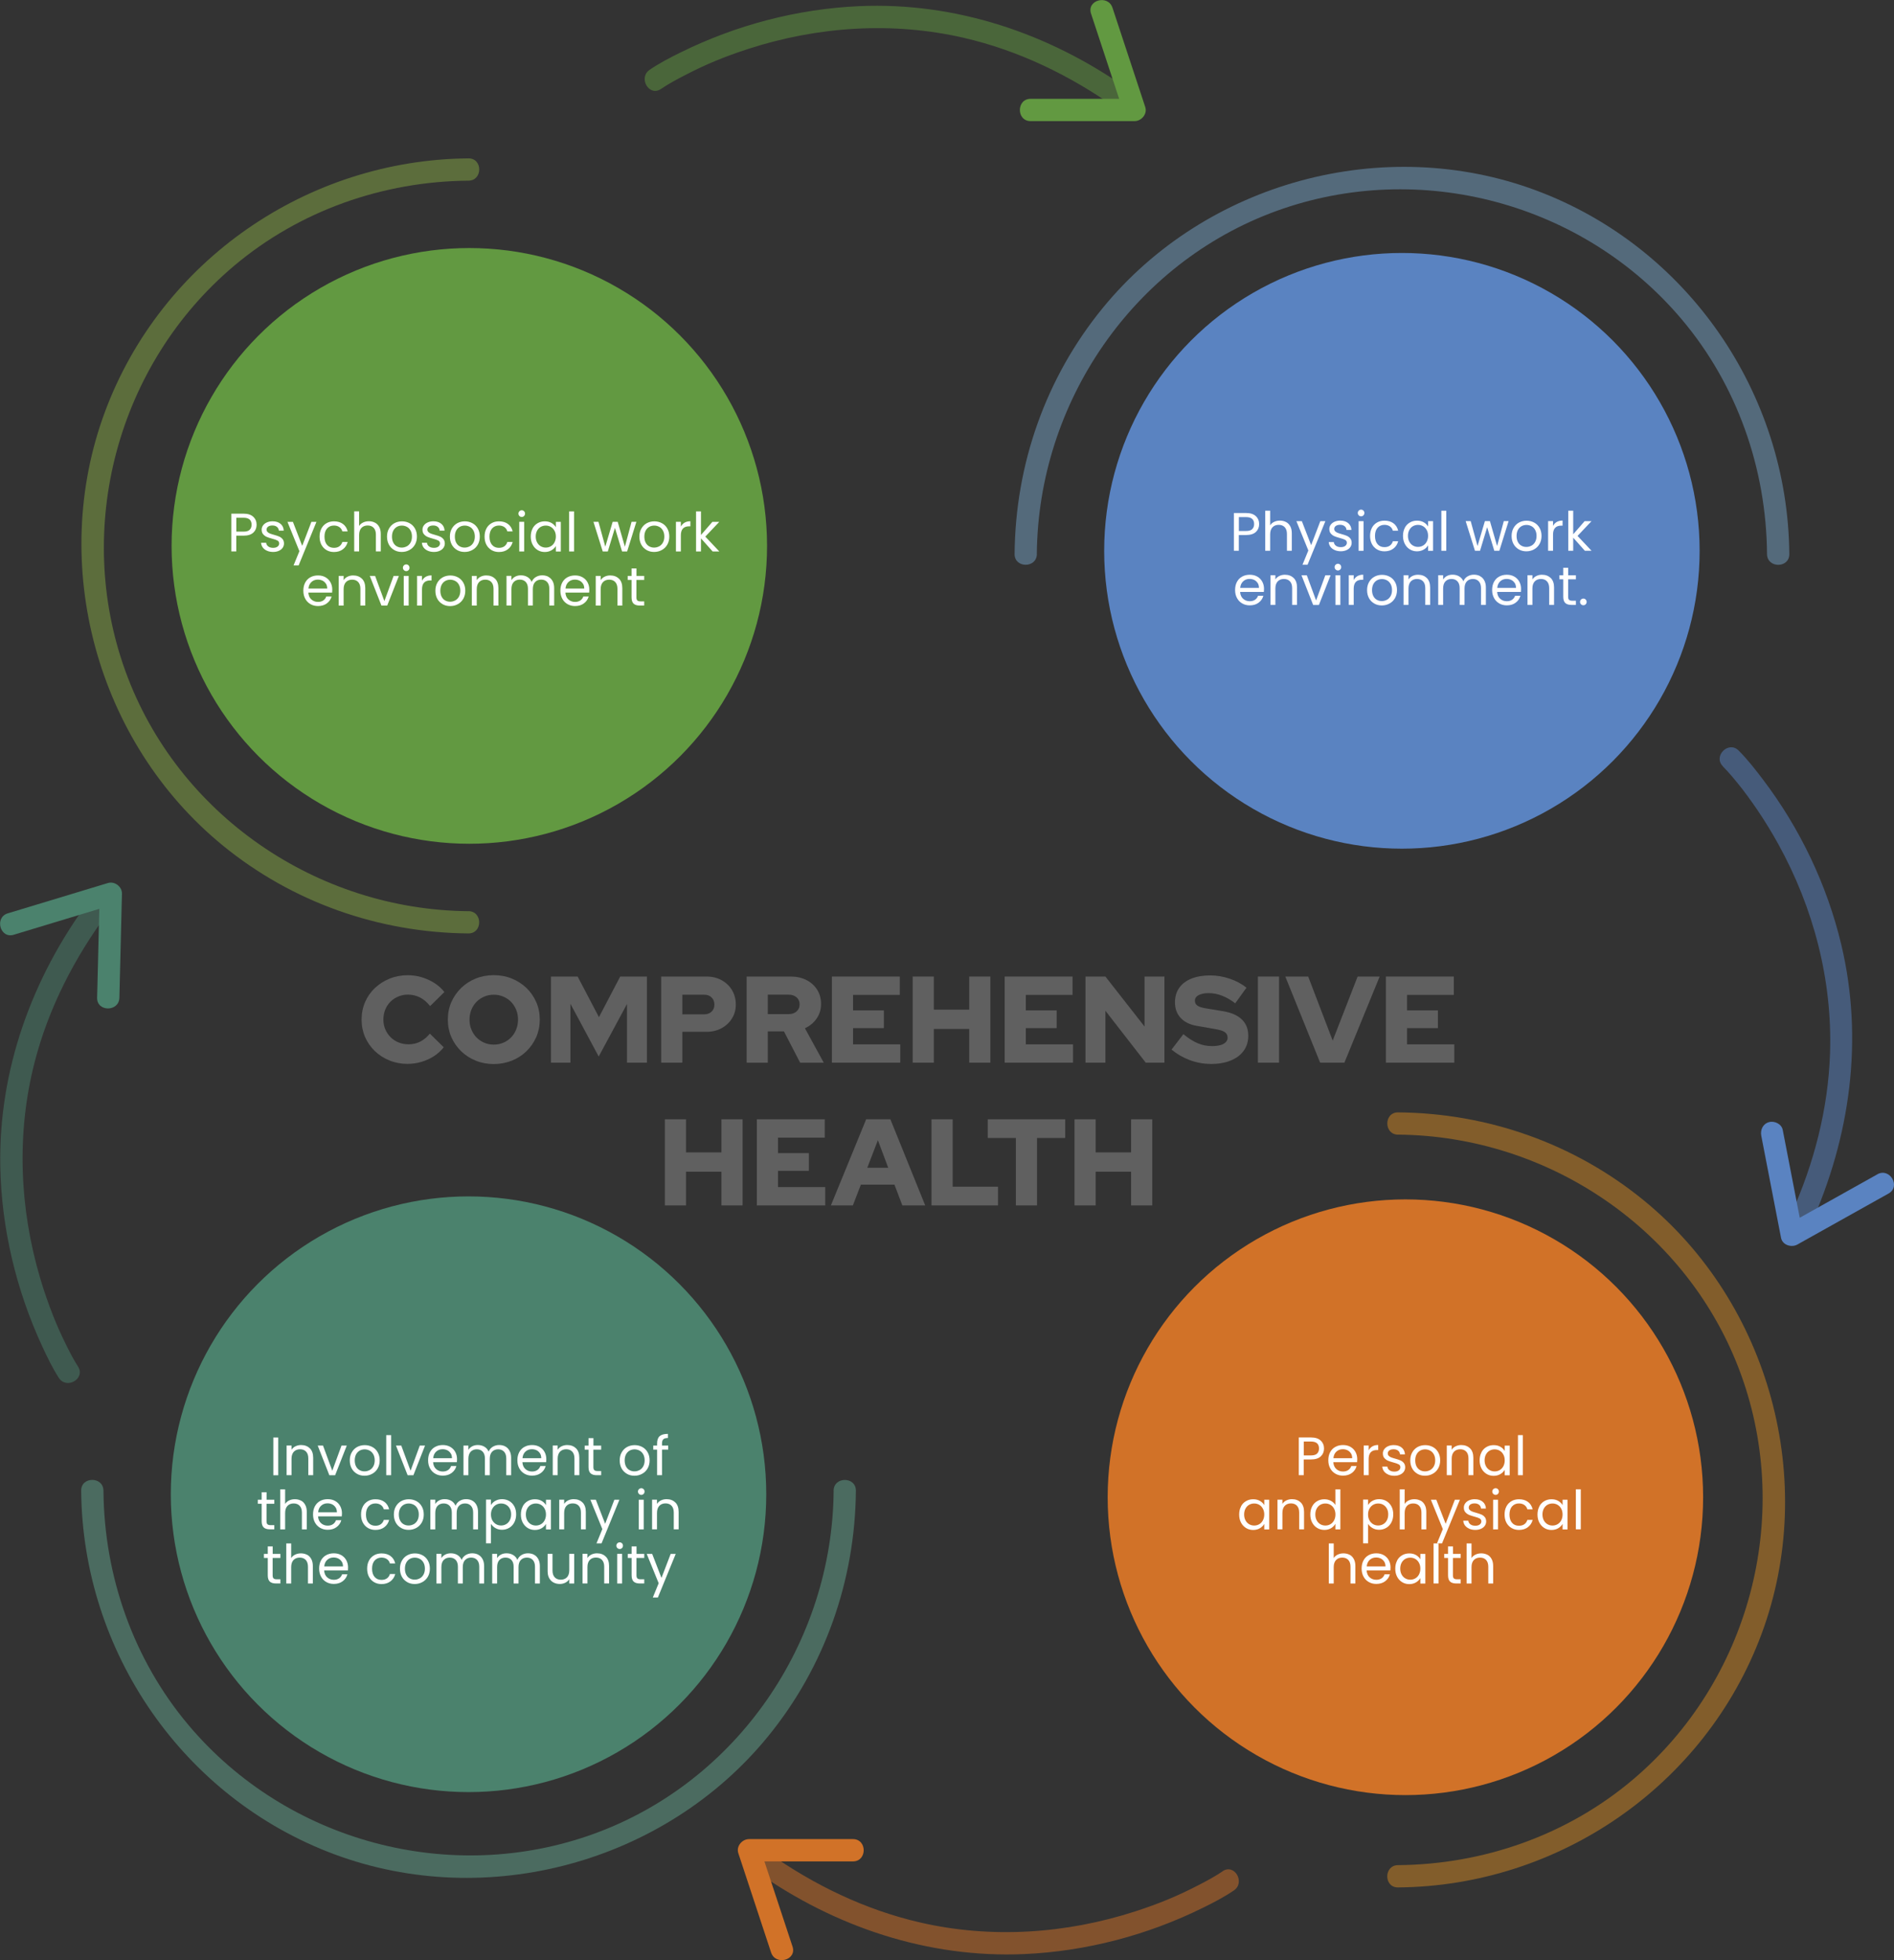 <?xml version="1.0" encoding="UTF-8"?>
<svg id="Capa_2" data-name="Capa 2" xmlns="http://www.w3.org/2000/svg" viewBox="0 0 385 398.29">
  <rect x="0" y="0" width="385" height="398.29" fill="#333333" stroke="none"/>
  <defs>
    <style>
      .cls-1 {
        fill: #fff;
      }

      .cls-2 {
        fill: #8aae46;
      }

      .cls-3 {
        fill: #65aa92;
      }

      .cls-4 {
        fill: #d17228;
      }

      .cls-5 {
        fill: #da8d22;
      }

      .cls-6 {
        fill: #629941;
      }

      .cls-7 {
        fill: #5a83c1;
      }

      .cls-8 {
        fill: #4b826d;
      }

      .cls-9 {
        fill: #606060;
      }

      .cls-10 {
        fill: #79a7cd;
      }

      .cls-11 {
        opacity: .47;
      }

      .cls-12 {
        opacity: .5;
      }
    </style>
  </defs>
  <g id="OBJECTS">
    <g>
      <g class="cls-12">
        <path class="cls-6" d="m134.36,18.07c1.54-1.04,3.2-1.93,4.85-2.78,4.39-2.28,8.12-3.8,12.88-5.35,14.11-4.57,29.3-5.6,43.8-2.26,11.18,2.58,21.55,7.61,30.9,14.21,1,.7,2.52.18,3.1-.81.66-1.13.19-2.39-.81-3.1C213.19,6.77,194.25.4,174.71,1.25c-12.6.55-25.07,3.83-36.37,9.41-2.14,1.05-4.29,2.17-6.27,3.51-2.4,1.62-.14,5.54,2.28,3.91h0Z"/>
      </g>
      <path class="cls-6" d="m221.78,2.77c1.94,5.88,3.88,11.75,5.82,17.63.28.85.56,1.69.84,2.54l2.18-2.86h-21.12c-2.91,0-2.92,4.53,0,4.53h21.12c1.41,0,2.65-1.45,2.18-2.86-1.94-5.88-3.88-11.75-5.82-17.63-.28-.85-.56-1.69-.84-2.54-.91-2.75-5.28-1.57-4.36,1.2h0Z"/>
    </g>
    <g>
      <g class="cls-12">
        <path class="cls-4" d="m248.52,380.23c-1.54,1.04-3.2,1.93-4.85,2.78-4.39,2.28-8.12,3.8-12.88,5.35-14.11,4.57-29.3,5.6-43.8,2.25-11.18-2.58-21.55-7.61-30.9-14.21-1-.7-2.52-.18-3.1.81-.66,1.13-.19,2.39.81,3.1,15.89,11.21,34.83,17.58,54.36,16.73,12.6-.55,25.07-3.83,36.37-9.41,2.14-1.05,4.29-2.17,6.27-3.51,2.4-1.62.14-5.54-2.28-3.91h0Z"/>
      </g>
      <path class="cls-4" d="m161.1,395.52c-1.94-5.88-3.88-11.75-5.82-17.63-.28-.85-.56-1.69-.84-2.54l-2.18,2.86c6.15,0,12.31,0,18.46,0,.89,0,1.77,0,2.66,0,2.91,0,2.92-4.53,0-4.53-6.15,0-12.31,0-18.46,0-.89,0-1.77,0-2.66,0-1.41,0-2.65,1.45-2.18,2.86,1.94,5.88,3.88,11.75,5.82,17.63.28.85.56,1.69.84,2.54.91,2.75,5.28,1.57,4.36-1.2h0Z"/>
    </g>
    <g>
      <g class="cls-12">
        <path class="cls-7" d="m350.21,155.72c1.3,1.3,2.48,2.75,3.63,4.19.14.18.28.36.43.54.18.23-.26-.34.13.18.31.41.63.83.93,1.25.67.91,1.32,1.84,1.96,2.78,1.51,2.24,2.92,4.54,4.22,6.9,7.11,12.87,10.99,27.57,10.49,42.47-.38,11.28-3.26,22.38-7.89,32.65-.5,1.11-.32,2.43.81,3.1.97.57,2.59.31,3.1-.81,8.09-17.95,10.85-37.78,6.26-57.05-2.88-12.08-8.4-23.64-15.92-33.53-1.54-2.03-3.13-4.08-4.94-5.89-2.06-2.06-5.26,1.14-3.2,3.2h0Z"/>
      </g>
      <path class="cls-7" d="m381.61,238.61c-5.4,3.02-10.8,6.04-16.2,9.06l-2.33,1.3,3.32,1.35c-1.17-6.06-2.34-12.11-3.52-18.17l-.5-2.57c-.23-1.2-1.67-1.89-2.78-1.58-1.26.34-1.81,1.58-1.58,2.78,1.17,6.06,2.34,12.11,3.52,18.17l.5,2.57c.29,1.48,2.14,2.02,3.32,1.35,5.4-3.02,10.8-6.04,16.2-9.06l2.33-1.3c2.54-1.42.26-5.33-2.28-3.91h0Z"/>
    </g>
    <g>
      <g class="cls-12">
        <path class="cls-8" d="m15.85,277.66c-1-1.57-1.85-3.25-2.66-4.91-.41-.84-.81-1.7-1.19-2.55-.11-.25-.22-.5-.33-.76-.04-.09-.31-.72-.22-.52.06.15-.21-.51-.27-.64-.12-.29-.23-.57-.35-.86-1-2.52-1.89-5.09-2.66-7.69-4.22-14.23-4.85-29.43-1.15-43.84,2.85-11.11,8.15-21.35,14.97-30.54.73-.98.16-2.53-.81-3.1-1.15-.67-2.36-.17-3.1.81C6.49,198.69-.31,217.46.06,237.01c.24,12.61,3.24,25.14,8.54,36.58,1,2.16,2.06,4.35,3.35,6.36,1.57,2.45,5.48.18,3.91-2.28h0Z"/>
      </g>
      <path class="cls-8" d="m2.79,189.93c5.92-1.79,11.84-3.59,17.77-5.38l2.56-.77-2.86-2.18c-.15,6.15-.3,12.3-.45,18.46l-.07,2.66c-.07,2.91,4.45,2.91,4.53,0,.15-6.15.3-12.3.45-18.46l.07-2.66c.04-1.45-1.48-2.6-2.86-2.18l-17.77,5.38-2.56.77c-2.78.84-1.59,5.21,1.2,4.36h0Z"/>
    </g>
    <g>
      <path class="cls-9" d="m82.9,216.17c-1.33,0-2.57-.23-3.71-.69s-2.14-1.1-2.99-1.91c-.85-.82-1.51-1.77-1.99-2.86-.47-1.09-.71-2.27-.71-3.54s.24-2.47.71-3.56c.48-1.09,1.14-2.05,2-2.86s1.86-1.45,3-1.91,2.37-.69,3.69-.69c.97,0,1.92.14,2.85.42.93.28,1.79.68,2.59,1.19.79.51,1.45,1.11,1.99,1.81l-2.9,2.85c-.62-.78-1.3-1.37-2.06-1.75-.76-.38-1.58-.58-2.46-.58-.7,0-1.35.13-1.96.39-.61.26-1.14.61-1.59,1.06s-.8.98-1.05,1.6-.38,1.29-.38,2.02.13,1.38.39,1.99c.26.61.62,1.14,1.08,1.6.46.46,1,.81,1.62,1.06s1.3.38,2.04.38c.85,0,1.64-.18,2.36-.55s1.38-.91,1.96-1.62l2.82,2.77c-.53.68-1.19,1.28-1.97,1.79-.78.51-1.63.9-2.55,1.17-.92.27-1.84.41-2.78.41Z"/>
      <path class="cls-9" d="m100.37,216.2c-1.32,0-2.54-.23-3.67-.69-1.13-.46-2.12-1.1-2.97-1.92-.85-.83-1.51-1.78-1.99-2.88-.47-1.09-.71-2.27-.71-3.54s.24-2.45.71-3.54c.48-1.09,1.14-2.05,1.99-2.88.85-.82,1.84-1.47,2.97-1.92,1.13-.46,2.36-.69,3.67-.69s2.54.23,3.67.69,2.12,1.1,2.98,1.92c.85.83,1.51,1.78,1.99,2.88.47,1.09.71,2.27.71,3.54s-.24,2.45-.71,3.54c-.48,1.09-1.14,2.05-1.99,2.88-.85.82-1.84,1.47-2.98,1.92s-2.36.69-3.67.69Zm0-3.95c.7,0,1.35-.13,1.95-.39.6-.26,1.12-.61,1.56-1.06.44-.45.79-.99,1.04-1.61s.38-1.3.38-2.01-.12-1.41-.38-2.02-.6-1.15-1.04-1.6c-.44-.45-.96-.8-1.56-1.06-.6-.26-1.25-.39-1.95-.39s-1.35.13-1.95.39c-.6.26-1.12.61-1.56,1.06s-.79.98-1.04,1.6-.38,1.29-.38,2.02.12,1.39.38,2.01.6,1.16,1.04,1.61.96.8,1.56,1.06c.6.26,1.25.39,1.95.39Z"/>
      <path class="cls-9" d="m112,215.92v-17.5h5.42l4.33,8.25,4.32-8.25h5.43v17.5h-4.05v-11.92l-5.75,10.67-5.75-10.72v11.97h-3.95Z"/>
      <path class="cls-9" d="m134.4,215.92v-17.5h9.22c1.15,0,2.17.25,3.06.74.89.49,1.6,1.16,2.11,2.01s.78,1.83.78,2.92-.26,2-.78,2.84-1.22,1.5-2.12,1.99c-.9.48-1.92.73-3.05.73h-4.92v6.27h-4.3Zm4.3-9.82h4.42c.63,0,1.14-.18,1.53-.55.38-.37.57-.84.57-1.42s-.19-1.09-.57-1.46c-.38-.38-.89-.56-1.53-.56h-4.42v4Z"/>
      <path class="cls-9" d="m151.77,215.92v-17.5h8.95c1.2,0,2.27.24,3.2.71s1.66,1.13,2.19,1.98c.53.84.79,1.8.79,2.89s-.3,2.08-.9,2.95c-.6.87-1.39,1.52-2.38,1.98l3.83,7h-4.8l-3.3-6.37h-3.28v6.37h-4.3Zm4.3-9.87h4.25c.67,0,1.2-.18,1.61-.55s.61-.84.61-1.43-.2-1.06-.61-1.42-.95-.55-1.61-.55h-4.25v3.95Z"/>
      <path class="cls-9" d="m169.1,215.92v-17.5h13.8v3.73h-9.5v3.15h6.27v3.6h-6.27v3.3h9.6v3.72h-13.9Z"/>
      <path class="cls-9" d="m185.52,215.92v-17.5h4.3v6.73h7.2v-6.73h4.3v17.5h-4.3v-6.85h-7.2v6.85h-4.3Z"/>
      <path class="cls-9" d="m204.22,215.92v-17.5h13.8v3.73h-9.5v3.15h6.27v3.6h-6.27v3.3h9.6v3.72h-13.9Z"/>
      <path class="cls-9" d="m220.65,215.92v-17.5h4.05l7.95,10.15v-10.15h4.05v17.5h-3.8l-8.2-10.55v10.55h-4.05Z"/>
      <path class="cls-9" d="m246.05,216.17c-1.42,0-2.82-.26-4.2-.77-1.38-.52-2.62-1.23-3.7-2.15l2.4-3.12c1.07.87,2.05,1.49,2.95,1.86.9.38,1.86.56,2.88.56.67,0,1.23-.07,1.7-.2.47-.13.83-.33,1.08-.59.25-.26.38-.56.38-.91,0-.48-.18-.86-.55-1.12-.37-.27-.99-.47-1.88-.62l-3.85-.67c-1.42-.25-2.51-.79-3.27-1.62-.77-.83-1.15-1.89-1.15-3.17,0-1.13.29-2.11.86-2.93.58-.82,1.4-1.44,2.48-1.88,1.08-.43,2.35-.65,3.84-.65,1.3,0,2.61.22,3.92.66,1.32.44,2.46,1.05,3.43,1.84l-2.28,3.17c-1.8-1.38-3.59-2.07-5.38-2.07-.58,0-1.09.06-1.51.19-.42.12-.75.3-.97.52s-.34.5-.34.81c0,.43.16.77.49,1,.32.23.85.42,1.59.55l3.62.6c1.68.27,2.96.83,3.84,1.68.88.85,1.31,1.95,1.31,3.3,0,1.18-.31,2.2-.93,3.06-.62.86-1.5,1.52-2.65,1.99-1.15.47-2.52.7-4.1.7Z"/>
      <path class="cls-9" d="m255.7,215.92v-17.5h4.3v17.5h-4.3Z"/>
      <path class="cls-9" d="m268.35,215.92l-7.08-17.5h4.65l4.98,13.02,5.07-13.02h4.48l-7.17,17.5h-4.92Z"/>
      <path class="cls-9" d="m281.72,215.92v-17.5h13.8v3.73h-9.5v3.15h6.27v3.6h-6.27v3.3h9.6v3.72h-13.9Z"/>
      <path class="cls-9" d="m135.15,244.92v-17.5h4.3v6.73h7.2v-6.73h4.3v17.5h-4.3v-6.85h-7.2v6.85h-4.3Z"/>
      <path class="cls-9" d="m153.85,244.92v-17.5h13.8v3.73h-9.5v3.15h6.27v3.6h-6.27v3.3h9.6v3.72h-13.9Z"/>
      <path class="cls-9" d="m168.9,244.92l7.17-17.5h4.92l7.08,17.5h-4.65l-1.6-4.22h-6.83l-1.62,4.22h-4.47Zm7.4-7.65h4.25l-2.1-5.6-2.15,5.6Z"/>
      <path class="cls-9" d="m189.35,244.92v-17.5h4.3v13.7h9.22v3.8h-13.52Z"/>
      <path class="cls-9" d="m206.5,244.92v-13.7h-5.72v-3.8h15.75v3.8h-5.73v13.7h-4.3Z"/>
      <path class="cls-9" d="m218.42,244.92v-17.5h4.3v6.73h7.2v-6.73h4.3v17.5h-4.3v-6.85h-7.2v6.85h-4.3Z"/>
    </g>
    <circle class="cls-6" cx="95.4" cy="110.92" r="60.52"/>
    <g class="cls-11">
      <path class="cls-2" d="m95.24,185.14c-30.8-.25-59.13-19.56-69.72-48.7-10.59-29.16-1.65-62.43,22.04-82.41,13.33-11.24,30.3-17.18,47.67-17.32,2.91-.02,2.92-4.55,0-4.53-32.71.27-62.42,20.69-73.88,51.45-11.56,31.04-1.71,67.2,23.91,88.14,14.14,11.56,31.73,17.74,49.96,17.89,2.91.02,2.92-4.5,0-4.53h0Z"/>
    </g>
    <circle class="cls-7" cx="284.97" cy="111.92" r="60.52"/>
    <g class="cls-11">
      <path class="cls-10" d="m210.76,112.59c.25-30.8,19.56-59.13,48.7-69.72,29.16-10.59,62.43-1.65,82.41,22.04,11.24,13.33,17.18,30.3,17.32,47.67.02,2.91,4.55,2.92,4.53,0-.27-32.71-20.69-62.42-51.45-73.88-31.04-11.56-67.2-1.71-88.14,23.91-11.56,14.14-17.74,31.73-17.89,49.96-.02,2.91,4.5,2.92,4.53,0h0Z"/>
    </g>
    <g>
      <path class="cls-1" d="m255.29,108.08c-.44.42-1.1.63-2,.63h-1.47v3.2h-1v-7.67h2.48c.87,0,1.52.21,1.97.63.45.42.68.96.68,1.62s-.22,1.17-.65,1.59Zm-.76-.56c.26-.24.4-.59.4-1.03,0-.95-.54-1.42-1.63-1.42h-1.47v2.82h1.47c.56,0,.97-.12,1.23-.36Z"/>
      <path class="cls-1" d="m261.42,106.07c.37.19.65.49.86.87.21.39.31.86.31,1.42v3.55h-.99v-3.41c0-.6-.15-1.06-.45-1.38s-.71-.48-1.23-.48-.95.17-1.26.5-.47.81-.47,1.44v3.33h-1v-8.14h1v2.97c.2-.31.47-.55.82-.71.35-.17.74-.25,1.17-.25.46,0,.87.1,1.23.29Z"/>
      <path class="cls-1" d="m269.42,105.88l-3.63,8.87h-1.03l1.19-2.9-2.43-5.96h1.11l1.89,4.88,1.87-4.88h1.03Z"/>
      <path class="cls-1" d="m271.32,111.77c-.37-.16-.66-.38-.87-.66s-.33-.61-.35-.97h1.03c.03.3.17.55.42.74.25.19.58.29,1,.29.38,0,.68-.08.9-.25.22-.17.33-.38.33-.64s-.12-.46-.35-.59c-.23-.13-.6-.25-1.09-.38-.45-.12-.81-.24-1.09-.36s-.52-.3-.73-.54-.3-.55-.3-.94c0-.31.09-.59.28-.85s.44-.46.78-.61c.34-.15.72-.23,1.15-.23.67,0,1.21.17,1.62.51.41.34.63.8.66,1.39h-1c-.02-.32-.15-.57-.38-.76-.23-.19-.54-.29-.93-.29-.36,0-.65.08-.86.23-.21.15-.32.36-.32.6,0,.2.06.36.19.49.13.13.29.23.48.31s.46.16.81.26c.43.12.78.23,1.06.35s.5.28.7.51c.19.23.29.52.3.89,0,.33-.09.63-.27.89-.18.26-.44.47-.78.62-.33.15-.72.23-1.15.23-.46,0-.88-.08-1.24-.24Z"/>
      <path class="cls-1" d="m276.2,104.71c-.13-.13-.2-.29-.2-.48s.07-.35.2-.48c.13-.13.29-.2.48-.2s.34.07.47.2c.13.13.19.29.19.48s-.06.35-.19.48c-.13.13-.28.2-.47.2s-.35-.07-.48-.2Zm.97,1.18v6.03h-1v-6.03h1Z"/>
      <path class="cls-1" d="m278.87,107.25c.25-.47.6-.83,1.04-1.08.44-.26.95-.38,1.52-.38.74,0,1.35.18,1.83.54s.8.86.95,1.5h-1.08c-.1-.37-.3-.66-.6-.87s-.67-.32-1.11-.32c-.57,0-1.03.2-1.39.59-.35.39-.53.95-.53,1.67s.18,1.29.53,1.68c.35.4.81.59,1.39.59.44,0,.81-.1,1.1-.31.29-.21.5-.5.61-.88h1.08c-.16.62-.48,1.11-.97,1.48-.48.37-1.09.56-1.81.56-.57,0-1.08-.13-1.52-.39-.44-.26-.79-.62-1.04-1.09-.25-.47-.37-1.02-.37-1.65s.12-1.17.37-1.63Z"/>
      <path class="cls-1" d="m285.55,107.25c.25-.47.59-.83,1.03-1.08.44-.26.92-.38,1.46-.38s.99.11,1.38.34c.39.23.68.51.87.86v-1.1h1.01v6.03h-1.01v-1.12c-.2.35-.49.64-.89.87s-.85.35-1.37.35-1.02-.13-1.45-.4c-.43-.26-.77-.63-1.02-1.11-.25-.48-.37-1.02-.37-1.63s.12-1.16.37-1.62Zm4.46.45c-.18-.34-.43-.6-.74-.78s-.65-.27-1.03-.27-.71.09-1.02.26c-.31.18-.55.43-.74.77-.18.34-.28.73-.28,1.19s.09.86.28,1.2c.18.34.43.6.74.78.31.18.65.27,1.02.27s.72-.09,1.03-.27.56-.44.74-.78.28-.74.28-1.19-.09-.85-.28-1.19Z"/>
      <path class="cls-1" d="m293.99,103.77v8.14h-1v-8.14h1Z"/>
      <path class="cls-1" d="m306.66,105.88l-1.88,6.03h-1.03l-1.45-4.79-1.45,4.79h-1.03l-1.89-6.03h1.02l1.39,5.06,1.5-5.06h1.02l1.46,5.07,1.36-5.07h.99Z"/>
      <path class="cls-1" d="m308.74,111.63c-.46-.26-.82-.62-1.08-1.09-.26-.47-.39-1.02-.39-1.64s.13-1.16.4-1.63c.27-.47.63-.84,1.09-1.09s.98-.38,1.55-.38,1.09.13,1.55.38.83.61,1.09,1.08c.27.47.4,1.02.4,1.64s-.14,1.17-.41,1.64c-.27.47-.65.84-1.12,1.09-.47.26-.99.39-1.56.39s-1.08-.13-1.53-.39Zm2.55-.75c.31-.17.57-.42.76-.76.19-.34.29-.75.29-1.23s-.1-.89-.29-1.23-.44-.59-.75-.75c-.31-.16-.64-.25-1-.25s-.7.08-1.01.25c-.3.17-.55.42-.73.75-.18.34-.28.75-.28,1.23s.09.91.27,1.24c.18.34.42.59.72.75.3.17.63.25.99.25s.7-.08,1.01-.25Z"/>
      <path class="cls-1" d="m316.44,106.06c.33-.19.72-.29,1.19-.29v1.03h-.26c-1.12,0-1.68.61-1.68,1.83v3.28h-1v-6.03h1v.98c.18-.34.43-.61.75-.8Z"/>
      <path class="cls-1" d="m322.16,111.91l-2.37-2.66v2.66h-1v-8.14h1v4.79l2.32-2.67h1.4l-2.84,3,2.85,3.02h-1.36Z"/>
      <path class="cls-1" d="m256.9,120.27h-4.82c.04.59.24,1.06.61,1.39.37.33.82.5,1.35.5.43,0,.79-.1,1.08-.3.29-.2.49-.47.61-.81h1.08c-.16.58-.48,1.05-.97,1.41-.48.36-1.08.54-1.8.54-.57,0-1.08-.13-1.53-.39-.45-.26-.81-.62-1.06-1.09-.26-.47-.39-1.02-.39-1.64s.12-1.17.37-1.64c.25-.47.6-.83,1.05-1.08s.97-.38,1.56-.38,1.08.12,1.52.37c.44.25.78.59,1.02,1.03.24.44.36.93.36,1.48,0,.19-.01.39-.03.6Zm-1.25-1.8c-.17-.27-.4-.48-.69-.63-.29-.14-.61-.21-.96-.21-.51,0-.94.16-1.29.48s-.56.77-.61,1.34h3.81c0-.38-.08-.71-.25-.98Z"/>
      <path class="cls-1" d="m262.97,117.44c.45.44.68,1.08.68,1.92v3.55h-.99v-3.41c0-.6-.15-1.06-.45-1.38s-.71-.48-1.23-.48-.95.17-1.26.5-.47.81-.47,1.44v3.33h-1v-6.03h1v.86c.2-.31.47-.55.81-.71.34-.17.72-.25,1.13-.25.73,0,1.33.22,1.78.67Z"/>
      <path class="cls-1" d="m267.53,121.99l1.87-5.1h1.07l-2.37,6.03h-1.17l-2.37-6.03h1.08l1.88,5.1Z"/>
      <path class="cls-1" d="m271.49,115.71c-.13-.13-.2-.29-.2-.48s.07-.35.2-.48c.13-.13.29-.2.48-.2s.34.07.47.2c.13.13.19.29.19.48s-.06.35-.19.48c-.13.13-.28.2-.47.2s-.35-.07-.48-.2Zm.97,1.18v6.03h-1v-6.03h1Z"/>
      <path class="cls-1" d="m275.92,117.06c.33-.19.72-.29,1.19-.29v1.03h-.26c-1.12,0-1.68.61-1.68,1.83v3.28h-1v-6.03h1v.98c.18-.34.43-.61.75-.8Z"/>
      <path class="cls-1" d="m279.36,122.63c-.46-.26-.82-.62-1.08-1.09-.26-.47-.39-1.02-.39-1.64s.13-1.16.4-1.63c.27-.47.63-.84,1.09-1.09s.98-.38,1.55-.38,1.09.13,1.55.38.83.61,1.09,1.08c.27.47.4,1.02.4,1.64s-.14,1.17-.41,1.64c-.27.47-.65.84-1.12,1.09-.47.26-.99.39-1.56.39s-1.08-.13-1.53-.39Zm2.55-.75c.31-.17.57-.42.76-.76.19-.34.29-.75.29-1.23s-.1-.89-.29-1.23-.44-.59-.75-.75c-.31-.16-.64-.25-1-.25s-.7.08-1.01.25c-.3.17-.55.42-.73.75-.18.34-.28.75-.28,1.23s.09.91.27,1.24c.18.34.42.59.72.75.3.17.63.25.99.25s.7-.08,1.01-.25Z"/>
      <path class="cls-1" d="m290.03,117.44c.45.44.68,1.08.68,1.92v3.55h-.99v-3.41c0-.6-.15-1.06-.45-1.38s-.71-.48-1.23-.48-.95.17-1.26.5-.47.81-.47,1.44v3.33h-1v-6.03h1v.86c.2-.31.47-.55.81-.71.34-.17.72-.25,1.13-.25.73,0,1.33.22,1.78.67Z"/>
      <path class="cls-1" d="m300.85,117.07c.37.19.66.49.87.87.21.39.32.86.32,1.42v3.55h-.99v-3.41c0-.6-.15-1.06-.45-1.38s-.7-.48-1.2-.48-.94.17-1.24.5c-.31.33-.46.82-.46,1.45v3.32h-.99v-3.41c0-.6-.15-1.06-.45-1.38s-.7-.48-1.21-.48-.93.17-1.24.5c-.31.33-.46.82-.46,1.45v3.32h-1v-6.03h1v.87c.2-.31.46-.56.8-.73.33-.17.7-.25,1.11-.25.51,0,.95.11,1.34.34.39.23.68.56.87,1,.17-.43.45-.76.84-.99.39-.23.82-.35,1.3-.35s.89.1,1.25.29Z"/>
      <path class="cls-1" d="m309.15,120.27h-4.82c.04.59.24,1.06.61,1.39.37.33.82.5,1.35.5.43,0,.79-.1,1.08-.3.29-.2.49-.47.61-.81h1.08c-.16.58-.48,1.05-.97,1.41-.48.36-1.08.54-1.8.54-.57,0-1.08-.13-1.53-.39-.45-.26-.81-.62-1.06-1.09-.26-.47-.39-1.02-.39-1.64s.12-1.17.37-1.64c.25-.47.6-.83,1.05-1.08s.97-.38,1.56-.38,1.08.12,1.52.37c.44.25.78.59,1.02,1.03.24.44.36.93.36,1.48,0,.19-.01.39-.03.6Zm-1.25-1.8c-.17-.27-.4-.48-.69-.63-.29-.14-.61-.21-.96-.21-.51,0-.94.16-1.29.48s-.56.77-.61,1.34h3.81c0-.38-.08-.71-.25-.98Z"/>
      <path class="cls-1" d="m315.22,117.44c.45.44.68,1.08.68,1.92v3.55h-.99v-3.41c0-.6-.15-1.06-.45-1.38s-.71-.48-1.23-.48-.95.17-1.26.5-.47.81-.47,1.44v3.33h-1v-6.03h1v.86c.2-.31.47-.55.81-.71.34-.17.72-.25,1.13-.25.73,0,1.33.22,1.78.67Z"/>
      <path class="cls-1" d="m318.76,117.71v3.55c0,.29.06.5.19.62.12.12.34.18.65.18h.74v.85h-.9c-.56,0-.98-.13-1.25-.38-.28-.26-.42-.68-.42-1.27v-3.55h-.78v-.82h.78v-1.52h1v1.52h1.57v.82h-1.57Z"/>
      <path class="cls-1" d="m321.38,122.78c-.13-.13-.2-.29-.2-.48s.07-.35.2-.48c.13-.13.29-.2.48-.2s.34.07.47.2c.13.13.19.29.19.48s-.06.35-.19.48c-.13.13-.28.2-.47.2s-.35-.07-.48-.2Z"/>
    </g>
    <circle class="cls-8" cx="95.24" cy="303.61" r="60.52"/>
    <g class="cls-11">
      <path class="cls-3" d="m169.46,302.87c-.25,30.8-19.56,59.13-48.7,69.72-29.16,10.59-62.43,1.65-82.41-22.04-11.24-13.33-17.18-30.3-17.32-47.67-.02-2.91-4.55-2.92-4.53,0,.27,32.71,20.69,62.42,51.45,73.88,31.04,11.56,67.2,1.71,88.14-23.91,11.56-14.14,17.74-31.73,17.89-49.96.02-2.91-4.5-2.92-4.53,0h0Z"/>
    </g>
    <circle class="cls-4" cx="285.68" cy="304.22" r="60.52"/>
    <g class="cls-11">
      <path class="cls-5" d="m284.17,230.54c30.8.25,59.13,19.56,69.72,48.7,10.59,29.16,1.65,62.43-22.04,82.41-13.33,11.24-30.3,17.18-47.67,17.32-2.91.02-2.92,4.55,0,4.53,32.71-.27,62.42-20.69,73.88-51.45,11.56-31.04,1.71-67.2-23.91-88.14-14.14-11.56-31.73-17.74-49.96-17.89-2.91-.02-2.92,4.5,0,4.53h0Z"/>
    </g>
    <g>
      <path class="cls-1" d="m268.48,295.91c-.44.42-1.1.63-2,.63h-1.47v3.2h-1v-7.67h2.48c.87,0,1.52.21,1.97.63.45.42.68.96.68,1.62s-.22,1.17-.65,1.59Zm-.76-.56c.26-.24.4-.59.4-1.03,0-.95-.54-1.42-1.63-1.42h-1.47v2.82h1.47c.56,0,.97-.12,1.23-.36Z"/>
      <path class="cls-1" d="m275.85,297.1h-4.82c.04.59.24,1.06.61,1.39s.82.5,1.35.5c.43,0,.79-.1,1.08-.3.29-.2.49-.47.61-.81h1.08c-.16.58-.48,1.05-.97,1.41-.48.36-1.08.54-1.8.54-.57,0-1.08-.13-1.53-.39-.45-.26-.81-.62-1.06-1.09-.26-.47-.39-1.02-.39-1.64s.12-1.17.37-1.64c.25-.47.6-.83,1.05-1.08s.97-.38,1.56-.38,1.08.12,1.52.37c.44.25.78.59,1.02,1.03.24.44.36.93.36,1.48,0,.19-.01.39-.03.61Zm-1.25-1.8c-.17-.27-.4-.48-.69-.63-.29-.14-.61-.21-.96-.21-.51,0-.94.16-1.29.48-.36.32-.56.77-.61,1.34h3.81c0-.38-.08-.71-.25-.98Z"/>
      <path class="cls-1" d="m278.96,293.89c.33-.19.72-.29,1.19-.29v1.03h-.26c-1.12,0-1.68.61-1.68,1.83v3.28h-1v-6.03h1v.98c.18-.34.43-.61.75-.8Z"/>
      <path class="cls-1" d="m282.2,299.61c-.37-.16-.66-.38-.87-.66s-.33-.61-.35-.97h1.03c.03.3.17.55.42.74.25.19.58.29,1,.29.38,0,.68-.08.9-.25.22-.17.33-.38.33-.64s-.12-.46-.35-.59c-.23-.13-.6-.25-1.09-.38-.45-.12-.81-.24-1.09-.36s-.52-.3-.73-.54-.3-.55-.3-.94c0-.31.09-.59.28-.85s.44-.46.78-.61c.34-.15.72-.23,1.15-.23.67,0,1.21.17,1.62.51.41.34.63.8.66,1.39h-1c-.02-.32-.15-.57-.38-.76-.23-.19-.54-.29-.93-.29-.36,0-.65.08-.86.23s-.32.36-.32.61c0,.2.06.36.19.49.13.13.29.23.48.31s.46.16.81.26c.43.12.78.23,1.06.35.27.11.5.28.7.51.19.23.29.52.3.89,0,.33-.09.63-.27.89-.18.26-.44.47-.78.62-.33.15-.72.23-1.15.23-.46,0-.88-.08-1.24-.24Z"/>
      <path class="cls-1" d="m288.14,299.46c-.46-.26-.82-.62-1.08-1.09-.26-.47-.39-1.02-.39-1.64s.13-1.16.4-1.63c.27-.47.63-.84,1.09-1.09s.98-.38,1.55-.38,1.09.13,1.55.38.83.61,1.09,1.08c.27.47.4,1.02.4,1.64s-.14,1.17-.41,1.64c-.27.47-.65.84-1.12,1.09-.47.26-.99.39-1.56.39s-1.08-.13-1.53-.39Zm2.55-.75c.31-.17.57-.42.76-.76.19-.34.29-.75.29-1.23s-.1-.89-.29-1.23c-.19-.34-.44-.59-.75-.75-.31-.16-.64-.25-1-.25s-.7.08-1.01.25c-.3.17-.55.42-.73.75-.18.34-.28.75-.28,1.23s.09.91.27,1.24c.18.34.42.59.72.75.3.17.63.25.99.25s.7-.08,1.01-.25Z"/>
      <path class="cls-1" d="m298.81,294.27c.45.44.68,1.08.68,1.92v3.55h-.99v-3.41c0-.6-.15-1.06-.45-1.38-.3-.32-.71-.48-1.23-.48s-.95.17-1.26.5-.47.81-.47,1.44v3.33h-1v-6.03h1v.86c.2-.31.47-.55.81-.71s.72-.25,1.13-.25c.73,0,1.33.22,1.78.67Z"/>
      <path class="cls-1" d="m301.13,295.09c.25-.47.59-.83,1.03-1.08.44-.26.92-.38,1.46-.38s.99.11,1.38.34c.39.23.68.51.87.86v-1.1h1.01v6.03h-1.01v-1.12c-.2.35-.49.64-.89.88-.39.23-.85.35-1.37.35s-1.02-.13-1.45-.4-.77-.63-1.02-1.11c-.25-.48-.37-1.02-.37-1.63s.12-1.16.37-1.62Zm4.46.45c-.18-.34-.43-.6-.74-.78s-.65-.27-1.03-.27-.71.09-1.02.26c-.31.18-.55.43-.74.77-.18.34-.28.73-.28,1.19s.09.86.28,1.21c.18.34.43.6.74.78.31.18.65.27,1.02.27s.72-.09,1.03-.27.56-.44.74-.78.28-.74.28-1.19-.09-.85-.28-1.19Z"/>
      <path class="cls-1" d="m309.56,291.6v8.14h-1v-8.14h1Z"/>
      <path class="cls-1" d="m252.25,306.09c.25-.47.59-.83,1.03-1.08.44-.26.92-.38,1.46-.38s.99.11,1.38.34c.39.23.68.51.87.86v-1.1h1.01v6.03h-1.01v-1.12c-.2.35-.49.64-.89.88-.39.23-.85.35-1.37.35s-1.02-.13-1.45-.4-.77-.63-1.02-1.11c-.25-.48-.37-1.02-.37-1.63s.12-1.16.37-1.62Zm4.46.45c-.18-.34-.43-.6-.74-.78s-.65-.27-1.03-.27-.71.09-1.02.26c-.31.18-.55.43-.74.77-.18.34-.28.73-.28,1.19s.09.86.28,1.21c.18.34.43.6.74.78.31.18.65.27,1.02.27s.72-.09,1.03-.27.56-.44.74-.78.28-.74.28-1.19-.09-.85-.28-1.19Z"/>
      <path class="cls-1" d="m264.4,305.27c.45.44.68,1.08.68,1.92v3.55h-.99v-3.41c0-.6-.15-1.06-.45-1.38-.3-.32-.71-.48-1.23-.48s-.95.17-1.26.5-.47.81-.47,1.44v3.33h-1v-6.03h1v.86c.2-.31.47-.55.81-.71s.72-.25,1.13-.25c.73,0,1.33.22,1.78.67Z"/>
      <path class="cls-1" d="m266.72,306.09c.25-.47.59-.83,1.03-1.08.44-.26.92-.38,1.47-.38.47,0,.91.11,1.31.32.4.22.71.5.92.85v-3.19h1.01v8.14h-1.01v-1.13c-.2.36-.49.65-.88.89-.39.23-.84.35-1.36.35s-1.02-.13-1.46-.4c-.44-.26-.78-.63-1.03-1.11-.25-.48-.37-1.02-.37-1.63s.12-1.16.37-1.62Zm4.46.45c-.18-.34-.43-.6-.74-.78s-.65-.27-1.03-.27-.71.09-1.02.26c-.31.18-.55.43-.74.77-.18.34-.28.73-.28,1.19s.09.86.28,1.21c.18.34.43.6.74.78.31.18.65.27,1.02.27s.72-.09,1.03-.27.56-.44.74-.78.28-.74.28-1.19-.09-.85-.28-1.19Z"/>
      <path class="cls-1" d="m278.98,304.96c.39-.23.85-.35,1.37-.35s1.02.13,1.46.38c.44.26.78.62,1.03,1.08s.37,1.01.37,1.62-.12,1.15-.37,1.63c-.25.48-.59.85-1.03,1.11s-.92.4-1.46.4-.97-.12-1.36-.35c-.39-.23-.69-.52-.9-.86v3.97h-1v-8.89h1v1.11c.2-.34.49-.63.89-.86Zm2.93,1.56c-.18-.34-.43-.59-.74-.77-.31-.18-.66-.26-1.03-.26s-.71.09-1.02.27c-.31.18-.56.44-.75.78-.19.34-.28.74-.28,1.18s.09.85.28,1.19c.19.34.44.6.75.78.31.18.65.27,1.02.27s.72-.09,1.03-.27c.31-.18.56-.44.74-.78s.28-.74.28-1.21-.09-.85-.28-1.19Z"/>
      <path class="cls-1" d="m288.76,304.9c.37.19.65.49.86.88s.31.86.31,1.42v3.55h-.99v-3.41c0-.6-.15-1.06-.45-1.38-.3-.32-.71-.48-1.23-.48s-.95.17-1.26.5-.47.81-.47,1.44v3.33h-1v-8.14h1v2.97c.2-.31.47-.55.82-.71.35-.17.74-.25,1.17-.25.46,0,.87.1,1.23.29Z"/>
      <path class="cls-1" d="m296.76,304.72l-3.63,8.87h-1.03l1.19-2.9-2.43-5.96h1.11l1.89,4.88,1.87-4.88h1.03Z"/>
      <path class="cls-1" d="m298.66,310.61c-.37-.16-.66-.38-.87-.66s-.33-.61-.35-.97h1.03c.03.3.17.55.42.74.25.19.58.29,1,.29.38,0,.68-.08.9-.25.22-.17.33-.38.33-.64s-.12-.46-.35-.59c-.23-.13-.6-.25-1.09-.38-.45-.12-.81-.24-1.09-.36s-.52-.3-.73-.54-.3-.55-.3-.94c0-.31.09-.59.28-.85s.44-.46.78-.61c.34-.15.72-.23,1.15-.23.67,0,1.21.17,1.62.51.41.34.63.8.66,1.39h-1c-.02-.32-.15-.57-.38-.76-.23-.19-.54-.29-.93-.29-.36,0-.65.08-.86.23s-.32.36-.32.61c0,.2.06.36.19.49.13.13.29.23.48.31s.46.16.81.26c.43.12.78.23,1.06.35.27.11.5.28.7.51.19.23.29.52.3.89,0,.33-.09.63-.27.89-.18.26-.44.47-.78.62-.33.15-.72.23-1.15.23-.46,0-.88-.08-1.24-.24Z"/>
      <path class="cls-1" d="m303.54,303.54c-.13-.13-.2-.29-.2-.48s.07-.35.2-.48.29-.2.48-.2.34.07.47.2c.13.13.19.29.19.48s-.06.35-.19.48c-.13.13-.28.2-.47.2s-.35-.07-.48-.2Zm.97,1.18v6.03h-1v-6.03h1Z"/>
      <path class="cls-1" d="m306.21,306.09c.25-.47.6-.83,1.04-1.08.44-.26.95-.38,1.52-.38.74,0,1.35.18,1.83.54s.8.86.95,1.5h-1.08c-.1-.37-.3-.66-.6-.87s-.67-.32-1.11-.32c-.57,0-1.03.2-1.39.59-.35.39-.53.95-.53,1.67s.18,1.29.53,1.68c.35.4.81.59,1.39.59.44,0,.81-.1,1.1-.31s.5-.5.61-.88h1.08c-.16.62-.48,1.11-.97,1.48-.48.37-1.09.56-1.81.56-.57,0-1.08-.13-1.52-.39-.44-.26-.79-.62-1.04-1.09-.25-.47-.37-1.02-.37-1.65s.12-1.17.37-1.63Z"/>
      <path class="cls-1" d="m312.89,306.09c.25-.47.59-.83,1.03-1.08.44-.26.92-.38,1.46-.38s.99.11,1.38.34c.39.23.68.51.87.86v-1.1h1.01v6.03h-1.01v-1.12c-.2.35-.49.64-.89.88-.39.23-.85.35-1.37.35s-1.02-.13-1.45-.4-.77-.63-1.02-1.11c-.25-.48-.37-1.02-.37-1.63s.12-1.16.37-1.62Zm4.46.45c-.18-.34-.43-.6-.74-.78s-.65-.27-1.03-.27-.71.09-1.02.26c-.31.18-.55.43-.74.77-.18.34-.28.73-.28,1.19s.09.86.28,1.21c.18.34.43.6.74.78.31.18.65.27,1.02.27s.72-.09,1.03-.27.56-.44.74-.78.28-.74.28-1.19-.09-.85-.28-1.19Z"/>
      <path class="cls-1" d="m321.33,302.6v8.14h-1v-8.14h1Z"/>
      <path class="cls-1" d="m274.34,315.9c.37.19.65.49.86.88s.31.86.31,1.42v3.55h-.99v-3.41c0-.6-.15-1.06-.45-1.38-.3-.32-.71-.48-1.23-.48s-.95.17-1.26.5-.47.81-.47,1.44v3.33h-1v-8.14h1v2.97c.2-.31.47-.55.82-.71.35-.17.74-.25,1.17-.25.46,0,.87.1,1.23.29Z"/>
      <path class="cls-1" d="m282.62,319.1h-4.82c.04.59.24,1.06.61,1.39s.82.5,1.35.5c.43,0,.79-.1,1.08-.3.29-.2.49-.47.61-.81h1.08c-.16.58-.48,1.05-.97,1.41-.48.36-1.08.54-1.8.54-.57,0-1.08-.13-1.53-.39-.45-.26-.81-.62-1.06-1.09-.26-.47-.39-1.02-.39-1.64s.12-1.17.37-1.64c.25-.47.6-.83,1.05-1.08s.97-.38,1.56-.38,1.08.12,1.52.37c.44.25.78.59,1.02,1.03.24.44.36.93.36,1.48,0,.19-.01.39-.03.61Zm-1.25-1.8c-.17-.27-.4-.48-.69-.63-.29-.14-.61-.21-.96-.21-.51,0-.94.16-1.29.48-.36.32-.56.77-.61,1.34h3.81c0-.38-.08-.71-.25-.98Z"/>
      <path class="cls-1" d="m283.98,317.09c.25-.47.59-.83,1.03-1.08.44-.26.92-.38,1.46-.38s.99.11,1.38.34c.39.23.68.51.87.86v-1.1h1.01v6.03h-1.01v-1.12c-.2.35-.49.64-.89.88-.39.23-.85.35-1.37.35s-1.02-.13-1.45-.4-.77-.63-1.02-1.11c-.25-.48-.37-1.02-.37-1.63s.12-1.16.37-1.62Zm4.46.45c-.18-.34-.43-.6-.74-.78s-.65-.27-1.03-.27-.71.09-1.02.26c-.31.18-.55.43-.74.77-.18.34-.28.73-.28,1.19s.09.86.28,1.21c.18.34.43.6.74.78.31.18.65.27,1.02.27s.72-.09,1.03-.27.56-.44.74-.78.28-.74.28-1.19-.09-.85-.28-1.19Z"/>
      <path class="cls-1" d="m292.41,313.6v8.14h-1v-8.14h1Z"/>
      <path class="cls-1" d="m295.34,316.54v3.55c0,.29.06.5.19.62s.34.18.65.18h.74v.85h-.9c-.56,0-.98-.13-1.25-.38-.28-.26-.42-.68-.42-1.26v-3.55h-.78v-.82h.78v-1.52h1v1.52h1.57v.82h-1.57Z"/>
      <path class="cls-1" d="m302.35,315.9c.37.19.65.49.86.88s.31.86.31,1.42v3.55h-.99v-3.41c0-.6-.15-1.06-.45-1.38-.3-.32-.71-.48-1.23-.48s-.95.17-1.26.5-.47.81-.47,1.44v3.33h-1v-8.14h1v2.97c.2-.31.47-.55.82-.71.35-.17.74-.25,1.17-.25.46,0,.87.1,1.23.29Z"/>
    </g>
    <g>
      <path class="cls-1" d="m56.56,292.08v7.67h-1v-7.67h1Z"/>
      <path class="cls-1" d="m62.98,294.27c.45.44.68,1.08.68,1.92v3.55h-.99v-3.41c0-.6-.15-1.06-.45-1.38-.3-.32-.71-.48-1.23-.48s-.95.17-1.26.5-.47.81-.47,1.44v3.33h-1v-6.03h1v.86c.2-.31.47-.55.81-.71s.72-.25,1.13-.25c.73,0,1.33.22,1.78.67Z"/>
      <path class="cls-1" d="m67.55,298.82l1.87-5.1h1.07l-2.37,6.03h-1.17l-2.37-6.03h1.08l1.88,5.1Z"/>
      <path class="cls-1" d="m72.57,299.46c-.46-.26-.82-.62-1.08-1.09-.26-.47-.39-1.02-.39-1.64s.13-1.16.4-1.63c.27-.47.63-.84,1.09-1.09s.98-.38,1.55-.38,1.09.13,1.55.38.83.61,1.09,1.08c.27.47.4,1.02.4,1.64s-.14,1.17-.41,1.64c-.27.47-.65.84-1.12,1.09-.47.26-.99.39-1.56.39s-1.08-.13-1.53-.39Zm2.55-.75c.31-.17.57-.42.76-.76.19-.34.29-.75.29-1.23s-.1-.89-.29-1.23c-.19-.34-.44-.59-.75-.75-.31-.16-.64-.25-1-.25s-.7.08-1.01.25c-.3.17-.55.42-.73.75-.18.34-.28.75-.28,1.23s.09.91.27,1.24c.18.34.42.59.72.75.3.17.63.25.99.25s.7-.08,1.01-.25Z"/>
      <path class="cls-1" d="m79.51,291.6v8.14h-1v-8.14h1Z"/>
      <path class="cls-1" d="m83.46,298.82l1.87-5.1h1.07l-2.37,6.03h-1.17l-2.37-6.03h1.08l1.88,5.1Z"/>
      <path class="cls-1" d="m92.86,297.1h-4.82c.04.59.24,1.06.61,1.39s.82.5,1.35.5c.43,0,.79-.1,1.08-.3.29-.2.49-.47.61-.81h1.08c-.16.58-.48,1.05-.97,1.41-.48.36-1.08.54-1.8.54-.57,0-1.08-.13-1.53-.39-.45-.26-.81-.62-1.06-1.09-.26-.47-.39-1.02-.39-1.64s.12-1.17.37-1.64c.25-.47.6-.83,1.05-1.08s.97-.38,1.56-.38,1.08.12,1.52.37c.44.25.78.59,1.02,1.03.24.44.36.93.36,1.48,0,.19-.01.39-.03.61Zm-1.25-1.8c-.17-.27-.4-.48-.69-.63-.29-.14-.61-.21-.96-.21-.51,0-.94.16-1.29.48-.36.32-.56.77-.61,1.34h3.81c0-.38-.08-.71-.25-.98Z"/>
      <path class="cls-1" d="m102.71,293.9c.37.19.66.49.87.88s.32.86.32,1.42v3.55h-.99v-3.41c0-.6-.15-1.06-.45-1.38-.3-.32-.7-.48-1.2-.48s-.94.17-1.24.5c-.31.33-.46.82-.46,1.45v3.32h-.99v-3.41c0-.6-.15-1.06-.45-1.38-.3-.32-.7-.48-1.21-.48s-.93.17-1.24.5c-.31.33-.46.82-.46,1.45v3.32h-1v-6.03h1v.87c.2-.31.46-.56.8-.73s.7-.25,1.11-.25c.51,0,.95.11,1.34.34s.68.56.87,1c.17-.42.45-.75.84-.99.39-.23.82-.35,1.3-.35s.89.1,1.25.29Z"/>
      <path class="cls-1" d="m111.01,297.1h-4.82c.04.59.24,1.06.61,1.39s.82.5,1.35.5c.43,0,.79-.1,1.08-.3.29-.2.49-.47.61-.81h1.08c-.16.58-.48,1.05-.97,1.41-.48.36-1.08.54-1.8.54-.57,0-1.08-.13-1.53-.39-.45-.26-.81-.62-1.06-1.09-.26-.47-.39-1.02-.39-1.64s.12-1.17.37-1.64c.25-.47.6-.83,1.05-1.08s.97-.38,1.56-.38,1.08.12,1.52.37c.44.25.78.59,1.02,1.03.24.44.36.93.36,1.48,0,.19-.01.39-.03.61Zm-1.25-1.8c-.17-.27-.4-.48-.69-.63-.29-.14-.61-.21-.96-.21-.51,0-.94.16-1.29.48-.36.32-.56.77-.61,1.34h3.81c0-.38-.08-.71-.25-.98Z"/>
      <path class="cls-1" d="m117.08,294.27c.45.44.68,1.08.68,1.92v3.55h-.99v-3.41c0-.6-.15-1.06-.45-1.38-.3-.32-.71-.48-1.23-.48s-.95.17-1.26.5-.47.81-.47,1.44v3.33h-1v-6.03h1v.86c.2-.31.47-.55.81-.71s.72-.25,1.13-.25c.73,0,1.33.22,1.78.67Z"/>
      <path class="cls-1" d="m120.62,294.54v3.55c0,.29.06.5.19.62s.34.18.65.18h.74v.85h-.9c-.56,0-.98-.13-1.25-.38-.28-.26-.42-.68-.42-1.26v-3.55h-.78v-.82h.78v-1.52h1v1.52h1.57v.82h-1.57Z"/>
      <path class="cls-1" d="m127.44,299.46c-.46-.26-.82-.62-1.08-1.09-.26-.47-.39-1.02-.39-1.64s.13-1.16.4-1.63c.27-.47.63-.84,1.09-1.09s.98-.38,1.55-.38,1.09.13,1.55.38.83.61,1.09,1.08c.27.47.4,1.02.4,1.64s-.14,1.17-.41,1.64c-.27.47-.65.84-1.12,1.09-.47.26-.99.39-1.56.39s-1.08-.13-1.53-.39Zm2.55-.75c.31-.17.57-.42.76-.76.19-.34.29-.75.29-1.23s-.1-.89-.29-1.23c-.19-.34-.44-.59-.75-.75-.31-.16-.64-.25-1-.25s-.7.08-1.01.25c-.3.17-.55.42-.73.75-.18.34-.28.75-.28,1.23s.09.91.27,1.24c.18.34.42.59.72.75.3.17.63.25.99.25s.7-.08,1.01-.25Z"/>
      <path class="cls-1" d="m135.83,294.54h-1.26v5.2h-1v-5.2h-.78v-.82h.78v-.43c0-.67.17-1.17.52-1.48.35-.31.91-.47,1.68-.47v.84c-.44,0-.75.09-.93.26-.18.17-.27.46-.27.85v.43h1.26v.82Z"/>
      <path class="cls-1" d="m54.18,305.54v3.55c0,.29.06.5.19.62s.34.18.65.18h.74v.85h-.9c-.56,0-.98-.13-1.25-.38-.28-.26-.42-.68-.42-1.26v-3.55h-.78v-.82h.78v-1.52h1v1.52h1.57v.82h-1.57Z"/>
      <path class="cls-1" d="m61.19,304.9c.37.19.65.49.86.88s.31.86.31,1.42v3.55h-.99v-3.41c0-.6-.15-1.06-.45-1.38-.3-.32-.71-.48-1.23-.48s-.95.17-1.26.5-.47.81-.47,1.44v3.33h-1v-8.14h1v2.97c.2-.31.47-.55.82-.71.35-.17.74-.25,1.17-.25.46,0,.87.1,1.23.29Z"/>
      <path class="cls-1" d="m69.47,308.1h-4.82c.04.59.24,1.06.61,1.39s.82.5,1.35.5c.43,0,.79-.1,1.08-.3.29-.2.49-.47.61-.81h1.08c-.16.58-.48,1.05-.97,1.41-.48.36-1.08.54-1.8.54-.57,0-1.08-.13-1.53-.39-.45-.26-.81-.62-1.06-1.09-.26-.47-.39-1.02-.39-1.64s.12-1.17.37-1.64c.25-.47.6-.83,1.05-1.08s.97-.38,1.56-.38,1.08.12,1.52.37c.44.25.78.59,1.02,1.03.24.44.36.93.36,1.48,0,.19-.01.39-.03.61Zm-1.25-1.8c-.17-.27-.4-.48-.69-.63-.29-.14-.61-.21-.96-.21-.51,0-.94.16-1.29.48-.36.32-.56.77-.61,1.34h3.81c0-.38-.08-.71-.25-.98Z"/>
      <path class="cls-1" d="m73.76,306.09c.25-.47.6-.83,1.04-1.08.44-.26.95-.38,1.52-.38.74,0,1.35.18,1.83.54s.8.86.95,1.5h-1.08c-.1-.37-.3-.66-.6-.87s-.67-.32-1.11-.32c-.57,0-1.03.2-1.39.59-.35.39-.53.95-.53,1.67s.18,1.29.53,1.68c.35.4.81.59,1.39.59.44,0,.81-.1,1.1-.31s.5-.5.61-.88h1.08c-.16.62-.48,1.11-.97,1.48-.48.37-1.09.56-1.81.56-.57,0-1.08-.13-1.52-.39-.44-.26-.79-.62-1.04-1.09-.25-.47-.37-1.02-.37-1.65s.12-1.17.37-1.63Z"/>
      <path class="cls-1" d="m81.53,310.46c-.46-.26-.82-.62-1.08-1.09-.26-.47-.39-1.02-.39-1.64s.13-1.16.4-1.63c.27-.47.63-.84,1.09-1.09s.98-.38,1.55-.38,1.09.13,1.55.38.83.61,1.09,1.08c.27.47.4,1.02.4,1.64s-.14,1.17-.41,1.64c-.27.47-.65.84-1.12,1.09-.47.26-.99.39-1.56.39s-1.08-.13-1.53-.39Zm2.55-.75c.31-.17.57-.42.76-.76.19-.34.29-.75.29-1.23s-.1-.89-.29-1.23c-.19-.34-.44-.59-.75-.75-.31-.16-.64-.25-1-.25s-.7.08-1.01.25c-.3.17-.55.42-.73.75-.18.34-.28.75-.28,1.23s.09.91.27,1.24c.18.34.42.59.72.75.3.17.63.25.99.25s.7-.08,1.01-.25Z"/>
      <path class="cls-1" d="m95.98,304.9c.37.19.66.49.87.88s.32.86.32,1.42v3.55h-.99v-3.41c0-.6-.15-1.06-.45-1.38-.3-.32-.7-.48-1.2-.48s-.94.17-1.24.5c-.31.33-.46.82-.46,1.45v3.32h-.99v-3.41c0-.6-.15-1.06-.45-1.38-.3-.32-.7-.48-1.21-.48s-.93.17-1.24.5c-.31.33-.46.82-.46,1.45v3.32h-1v-6.03h1v.87c.2-.31.46-.56.8-.73s.7-.25,1.11-.25c.51,0,.95.11,1.34.34s.68.56.87,1c.17-.42.45-.75.84-.99.39-.23.82-.35,1.3-.35s.89.1,1.25.29Z"/>
      <path class="cls-1" d="m100.69,304.96c.39-.23.85-.35,1.37-.35s1.02.13,1.46.38c.44.26.78.62,1.03,1.08s.37,1.01.37,1.62-.12,1.15-.37,1.63c-.25.48-.59.85-1.03,1.11s-.92.4-1.46.4-.97-.12-1.36-.35c-.39-.23-.69-.52-.9-.86v3.97h-1v-8.89h1v1.11c.2-.34.49-.63.89-.86Zm2.93,1.56c-.18-.34-.43-.59-.74-.77-.31-.18-.66-.26-1.03-.26s-.71.09-1.02.27c-.31.18-.56.44-.75.78-.19.34-.28.74-.28,1.18s.09.85.28,1.19c.19.34.44.6.75.78.31.18.65.27,1.02.27s.72-.09,1.03-.27c.31-.18.56-.44.74-.78s.28-.74.28-1.21-.09-.85-.28-1.19Z"/>
      <path class="cls-1" d="m106.24,306.09c.25-.47.59-.83,1.03-1.08.44-.26.92-.38,1.46-.38s.99.11,1.38.34c.39.23.68.51.87.86v-1.1h1.01v6.03h-1.01v-1.12c-.2.35-.49.64-.89.88-.39.23-.85.35-1.37.35s-1.02-.13-1.45-.4-.77-.63-1.02-1.11c-.25-.48-.37-1.02-.37-1.63s.12-1.16.37-1.62Zm4.46.45c-.18-.34-.43-.6-.74-.78s-.65-.27-1.03-.27-.71.09-1.02.26c-.31.18-.55.43-.74.77-.18.34-.28.73-.28,1.19s.09.86.28,1.21c.18.34.43.6.74.78.31.18.65.27,1.02.27s.72-.09,1.03-.27.56-.44.74-.78.28-.74.28-1.19-.09-.85-.28-1.19Z"/>
      <path class="cls-1" d="m118.4,305.27c.45.44.68,1.08.68,1.92v3.55h-.99v-3.41c0-.6-.15-1.06-.45-1.38-.3-.32-.71-.48-1.23-.48s-.95.17-1.26.5-.47.81-.47,1.44v3.33h-1v-6.03h1v.86c.2-.31.47-.55.81-.71s.72-.25,1.13-.25c.73,0,1.33.22,1.78.67Z"/>
      <path class="cls-1" d="m125.91,304.72l-3.63,8.87h-1.03l1.19-2.9-2.43-5.96h1.11l1.89,4.88,1.87-4.88h1.03Z"/>
      <path class="cls-1" d="m129.88,303.54c-.13-.13-.2-.29-.2-.48s.07-.35.2-.48.29-.2.48-.2.34.07.47.2c.13.13.19.29.19.48s-.06.35-.19.48c-.13.13-.28.2-.47.2s-.35-.07-.48-.2Zm.97,1.18v6.03h-1v-6.03h1Z"/>
      <path class="cls-1" d="m137.27,305.27c.45.44.68,1.08.68,1.92v3.55h-.99v-3.41c0-.6-.15-1.06-.45-1.38-.3-.32-.71-.48-1.23-.48s-.95.17-1.26.5-.47.81-.47,1.44v3.33h-1v-6.03h1v.86c.2-.31.47-.55.81-.71s.72-.25,1.13-.25c.73,0,1.33.22,1.78.67Z"/>
      <path class="cls-1" d="m55.42,316.54v3.55c0,.29.06.5.19.62s.34.18.65.18h.74v.85h-.9c-.56,0-.98-.13-1.25-.38-.28-.26-.42-.68-.42-1.26v-3.55h-.78v-.82h.78v-1.52h1v1.52h1.57v.82h-1.57Z"/>
      <path class="cls-1" d="m62.42,315.9c.37.19.65.49.86.88s.31.86.31,1.42v3.55h-.99v-3.41c0-.6-.15-1.06-.45-1.38-.3-.32-.71-.48-1.23-.48s-.95.17-1.26.5-.47.81-.47,1.44v3.33h-1v-8.14h1v2.97c.2-.31.47-.55.82-.71.35-.17.74-.25,1.17-.25.46,0,.87.1,1.23.29Z"/>
      <path class="cls-1" d="m70.71,319.1h-4.82c.04.59.24,1.06.61,1.39s.82.5,1.35.5c.43,0,.79-.1,1.08-.3.29-.2.49-.47.61-.81h1.08c-.16.58-.48,1.05-.97,1.41-.48.36-1.08.54-1.8.54-.57,0-1.08-.13-1.53-.39-.45-.26-.81-.62-1.06-1.09-.26-.47-.39-1.02-.39-1.64s.12-1.17.37-1.64c.25-.47.6-.83,1.05-1.08s.97-.38,1.56-.38,1.08.12,1.52.37c.44.25.78.59,1.02,1.03.24.44.36.93.36,1.48,0,.19-.01.39-.03.61Zm-1.25-1.8c-.17-.27-.4-.48-.69-.63-.29-.14-.61-.21-.96-.21-.51,0-.94.16-1.29.48-.36.32-.56.77-.61,1.34h3.81c0-.38-.08-.71-.25-.98Z"/>
      <path class="cls-1" d="m75,317.09c.25-.47.6-.83,1.04-1.08.44-.26.95-.38,1.52-.38.74,0,1.35.18,1.83.54s.8.86.95,1.5h-1.08c-.1-.37-.3-.66-.6-.87s-.67-.32-1.11-.32c-.57,0-1.03.2-1.39.59-.35.39-.53.95-.53,1.67s.18,1.29.53,1.68c.35.4.81.59,1.39.59.44,0,.81-.1,1.1-.31s.5-.5.61-.88h1.08c-.16.62-.48,1.11-.97,1.48-.48.37-1.09.56-1.81.56-.57,0-1.08-.13-1.52-.39-.44-.26-.79-.62-1.04-1.09-.25-.47-.37-1.02-.37-1.65s.12-1.17.37-1.63Z"/>
      <path class="cls-1" d="m82.77,321.46c-.46-.26-.82-.62-1.08-1.09-.26-.47-.39-1.02-.39-1.64s.13-1.16.4-1.63c.27-.47.63-.84,1.09-1.09s.98-.38,1.55-.38,1.09.13,1.55.38.83.61,1.09,1.08c.27.47.4,1.02.4,1.64s-.14,1.17-.41,1.64c-.27.47-.65.84-1.12,1.09-.47.26-.99.39-1.56.39s-1.08-.13-1.53-.39Zm2.55-.75c.31-.17.57-.42.76-.76.19-.34.29-.75.29-1.23s-.1-.89-.29-1.23c-.19-.34-.44-.59-.75-.75-.31-.16-.64-.25-1-.25s-.7.08-1.01.25c-.3.17-.55.42-.73.75-.18.34-.28.75-.28,1.23s.09.91.27,1.24c.18.34.42.59.72.75.3.17.63.25.99.25s.7-.08,1.01-.25Z"/>
      <path class="cls-1" d="m97.22,315.9c.37.19.66.49.87.88s.32.86.32,1.42v3.55h-.99v-3.41c0-.6-.15-1.06-.45-1.38-.3-.32-.7-.48-1.2-.48s-.94.17-1.24.5c-.31.33-.46.82-.46,1.45v3.32h-.99v-3.41c0-.6-.15-1.06-.45-1.38-.3-.32-.7-.48-1.21-.48s-.93.17-1.24.5c-.31.33-.46.82-.46,1.45v3.32h-1v-6.03h1v.87c.2-.31.46-.56.8-.73s.7-.25,1.11-.25c.51,0,.95.11,1.34.34s.68.56.87,1c.17-.42.45-.75.84-.99.39-.23.82-.35,1.3-.35s.89.1,1.25.29Z"/>
      <path class="cls-1" d="m108.55,315.9c.37.19.66.49.87.88s.32.86.32,1.42v3.55h-.99v-3.41c0-.6-.15-1.06-.45-1.38-.3-.32-.7-.48-1.2-.48s-.94.17-1.24.5c-.31.33-.46.82-.46,1.45v3.32h-.99v-3.41c0-.6-.15-1.06-.45-1.38-.3-.32-.7-.48-1.21-.48s-.93.17-1.24.5c-.31.33-.46.82-.46,1.45v3.32h-1v-6.03h1v.87c.2-.31.46-.56.8-.73s.7-.25,1.11-.25c.51,0,.95.11,1.34.34s.68.56.87,1c.17-.42.45-.75.84-.99.39-.23.82-.35,1.3-.35s.89.1,1.25.29Z"/>
      <path class="cls-1" d="m116.72,315.72v6.03h-1v-.89c-.19.31-.46.55-.8.72-.34.17-.72.26-1.13.26-.47,0-.89-.1-1.26-.29s-.67-.49-.89-.88c-.22-.39-.32-.86-.32-1.42v-3.53h.99v3.4c0,.59.15,1.05.45,1.37.3.32.71.48,1.23.48s.96-.17,1.27-.5c.31-.33.46-.81.46-1.44v-3.31h1Z"/>
      <path class="cls-1" d="m123.13,316.27c.45.44.68,1.08.68,1.92v3.55h-.99v-3.41c0-.6-.15-1.06-.45-1.38-.3-.32-.71-.48-1.23-.48s-.95.17-1.26.5-.47.81-.47,1.44v3.33h-1v-6.03h1v.86c.2-.31.47-.55.81-.71s.72-.25,1.13-.25c.73,0,1.33.22,1.78.67Z"/>
      <path class="cls-1" d="m125.49,314.54c-.13-.13-.2-.29-.2-.48s.07-.35.2-.48.29-.2.48-.2.34.07.47.2c.13.13.19.29.19.48s-.06.35-.19.48c-.13.13-.28.2-.47.2s-.35-.07-.48-.2Zm.97,1.18v6.03h-1v-6.03h1Z"/>
      <path class="cls-1" d="m129.38,316.54v3.55c0,.29.06.5.19.62s.34.18.65.18h.74v.85h-.9c-.56,0-.98-.13-1.25-.38-.28-.26-.42-.68-.42-1.26v-3.55h-.78v-.82h.78v-1.52h1v1.52h1.57v.82h-1.57Z"/>
      <path class="cls-1" d="m137.36,315.72l-3.63,8.87h-1.03l1.19-2.9-2.43-5.96h1.11l1.89,4.88,1.87-4.88h1.03Z"/>
    </g>
    <g>
      <path class="cls-1" d="m51.5,108.21c-.44.42-1.1.63-2,.63h-1.47v3.2h-1v-7.67h2.48c.87,0,1.52.21,1.97.63.45.42.68.96.68,1.62s-.22,1.17-.65,1.59Zm-.76-.56c.26-.24.4-.59.4-1.03,0-.95-.54-1.42-1.63-1.42h-1.47v2.82h1.47c.56,0,.97-.12,1.23-.36Z"/>
      <path class="cls-1" d="m54.29,111.91c-.37-.16-.66-.38-.87-.66s-.33-.61-.35-.97h1.03c.03.3.17.55.42.74.25.19.58.29,1,.29.38,0,.68-.08.9-.25.22-.17.33-.38.33-.64s-.12-.46-.35-.59c-.23-.13-.6-.25-1.09-.38-.45-.12-.81-.24-1.09-.36s-.52-.3-.73-.54-.3-.55-.3-.94c0-.31.09-.59.28-.85s.44-.46.78-.61c.34-.15.72-.23,1.15-.23.67,0,1.21.17,1.62.51.41.34.63.8.66,1.39h-1c-.02-.32-.15-.57-.38-.76-.23-.19-.54-.29-.93-.29-.36,0-.65.08-.86.23-.21.15-.32.36-.32.6,0,.2.06.36.19.49.13.13.29.23.48.31s.46.16.81.26c.43.12.78.23,1.06.35s.5.28.7.51c.19.23.29.52.3.89,0,.33-.09.63-.27.89-.18.26-.44.47-.78.62-.33.15-.72.23-1.15.23-.46,0-.88-.08-1.24-.24Z"/>
      <path class="cls-1" d="m64.33,106.02l-3.63,8.87h-1.03l1.19-2.9-2.43-5.96h1.11l1.89,4.88,1.87-4.88h1.03Z"/>
      <path class="cls-1" d="m65.33,107.39c.25-.47.6-.83,1.04-1.08.44-.26.95-.38,1.52-.38.74,0,1.35.18,1.83.54s.8.86.95,1.5h-1.08c-.1-.37-.3-.66-.6-.87s-.67-.32-1.11-.32c-.57,0-1.03.2-1.39.59-.35.39-.53.95-.53,1.67s.18,1.29.53,1.68c.35.4.81.59,1.39.59.44,0,.81-.1,1.1-.31.29-.21.5-.5.61-.88h1.08c-.16.62-.48,1.11-.97,1.48-.48.37-1.09.56-1.81.56-.57,0-1.08-.13-1.52-.39-.44-.26-.79-.62-1.04-1.09-.25-.47-.37-1.02-.37-1.65s.12-1.17.37-1.63Z"/>
      <path class="cls-1" d="m76.23,106.2c.37.19.65.49.86.87.21.39.31.86.31,1.42v3.55h-.99v-3.41c0-.6-.15-1.06-.45-1.38s-.71-.48-1.23-.48-.95.17-1.26.5-.47.81-.47,1.44v3.33h-1v-8.14h1v2.97c.2-.31.47-.55.82-.71.35-.17.74-.25,1.17-.25.46,0,.87.1,1.23.29Z"/>
      <path class="cls-1" d="m80.14,111.76c-.46-.26-.82-.62-1.08-1.09-.26-.47-.39-1.02-.39-1.64s.13-1.16.4-1.63c.27-.47.63-.84,1.09-1.09s.98-.38,1.55-.38,1.09.13,1.55.38.83.61,1.09,1.08c.27.47.4,1.02.4,1.64s-.14,1.17-.41,1.64c-.27.47-.65.84-1.12,1.09-.47.26-.99.39-1.56.39s-1.08-.13-1.53-.39Zm2.55-.75c.31-.17.57-.42.76-.76.19-.34.29-.75.29-1.23s-.1-.89-.29-1.23-.44-.59-.75-.75c-.31-.16-.64-.25-1-.25s-.7.08-1.01.25c-.3.17-.55.42-.73.75-.18.34-.28.75-.28,1.23s.09.91.27,1.24c.18.34.42.59.72.75.3.17.63.25.99.25s.7-.08,1.01-.25Z"/>
      <path class="cls-1" d="m86.98,111.91c-.37-.16-.66-.38-.87-.66s-.33-.61-.35-.97h1.03c.03.3.17.55.42.74.25.19.58.29,1,.29.38,0,.68-.08.9-.25.22-.17.33-.38.33-.64s-.12-.46-.35-.59c-.23-.13-.6-.25-1.09-.38-.45-.12-.81-.24-1.09-.36s-.52-.3-.73-.54-.3-.55-.3-.94c0-.31.09-.59.28-.85s.44-.46.78-.61c.34-.15.72-.23,1.15-.23.67,0,1.21.17,1.62.51.41.34.63.8.66,1.39h-1c-.02-.32-.15-.57-.38-.76-.23-.19-.54-.29-.93-.29-.36,0-.65.08-.86.23-.21.15-.32.36-.32.6,0,.2.06.36.19.49.13.13.29.23.48.31s.46.16.81.26c.43.12.78.23,1.06.35s.5.28.7.51c.19.23.29.52.3.89,0,.33-.09.63-.27.89-.18.26-.44.47-.78.62-.33.15-.72.23-1.15.23-.46,0-.88-.08-1.24-.24Z"/>
      <path class="cls-1" d="m92.92,111.76c-.46-.26-.82-.62-1.08-1.09-.26-.47-.39-1.02-.39-1.64s.13-1.16.4-1.63c.27-.47.63-.84,1.09-1.09s.98-.38,1.55-.38,1.09.13,1.55.38.83.61,1.09,1.08c.27.47.4,1.02.4,1.64s-.14,1.17-.41,1.64c-.27.47-.65.84-1.12,1.09-.47.26-.99.39-1.56.39s-1.08-.13-1.53-.39Zm2.55-.75c.31-.17.57-.42.76-.76.19-.34.29-.75.29-1.23s-.1-.89-.29-1.23-.44-.59-.75-.75c-.31-.16-.64-.25-1-.25s-.7.08-1.01.25c-.3.17-.55.42-.73.75-.18.34-.28.75-.28,1.23s.09.91.27,1.24c.18.34.42.59.72.75.3.17.63.25.99.25s.7-.08,1.01-.25Z"/>
      <path class="cls-1" d="m98.87,107.39c.25-.47.6-.83,1.04-1.08.44-.26.95-.38,1.52-.38.74,0,1.35.18,1.83.54s.8.86.95,1.5h-1.08c-.1-.37-.3-.66-.6-.87s-.67-.32-1.11-.32c-.57,0-1.03.2-1.39.59-.35.39-.53.95-.53,1.67s.18,1.29.53,1.68c.35.4.81.59,1.39.59.44,0,.81-.1,1.1-.31.29-.21.5-.5.61-.88h1.08c-.16.62-.48,1.11-.97,1.48-.48.37-1.09.56-1.81.56-.57,0-1.08-.13-1.52-.39-.44-.26-.79-.62-1.04-1.09-.25-.47-.37-1.02-.37-1.65s.12-1.17.37-1.63Z"/>
      <path class="cls-1" d="m105.58,104.84c-.13-.13-.2-.29-.2-.48s.07-.35.2-.48c.13-.13.29-.2.48-.2s.34.07.47.2c.13.13.19.29.19.48s-.06.35-.19.48c-.13.13-.28.2-.47.2s-.35-.07-.48-.2Zm.97,1.18v6.03h-1v-6.03h1Z"/>
      <path class="cls-1" d="m108.25,107.39c.25-.47.59-.83,1.03-1.08.44-.26.92-.38,1.46-.38s.99.11,1.38.34c.39.23.68.51.87.86v-1.1h1.01v6.03h-1.01v-1.12c-.2.35-.49.64-.89.87s-.85.35-1.37.35-1.02-.13-1.45-.4c-.43-.26-.77-.63-1.02-1.11-.25-.48-.37-1.02-.37-1.63s.12-1.16.37-1.62Zm4.46.45c-.18-.34-.43-.6-.74-.78s-.65-.27-1.03-.27-.71.09-1.02.26c-.31.18-.55.43-.74.77-.18.34-.28.73-.28,1.19s.09.86.28,1.2c.18.34.43.6.74.78.31.18.65.27,1.02.27s.72-.09,1.03-.27.56-.44.74-.78.28-.74.28-1.19-.09-.85-.28-1.19Z"/>
      <path class="cls-1" d="m116.69,103.91v8.14h-1v-8.14h1Z"/>
      <path class="cls-1" d="m129.36,106.02l-1.88,6.03h-1.03l-1.45-4.79-1.45,4.79h-1.03l-1.89-6.03h1.02l1.39,5.06,1.5-5.06h1.02l1.46,5.07,1.36-5.07h.99Z"/>
      <path class="cls-1" d="m131.44,111.76c-.46-.26-.82-.62-1.08-1.09-.26-.47-.39-1.02-.39-1.64s.13-1.16.4-1.63c.27-.47.63-.84,1.09-1.09s.98-.38,1.55-.38,1.09.13,1.55.38.83.61,1.09,1.08c.27.47.4,1.02.4,1.64s-.14,1.17-.41,1.64c-.27.47-.65.84-1.12,1.09-.47.26-.99.39-1.56.39s-1.08-.13-1.53-.39Zm2.55-.75c.31-.17.57-.42.76-.76.19-.34.29-.75.29-1.23s-.1-.89-.29-1.23-.44-.59-.75-.75c-.31-.16-.64-.25-1-.25s-.7.08-1.01.25c-.3.17-.55.42-.73.75-.18.34-.28.75-.28,1.23s.09.91.27,1.24c.18.34.42.59.72.75.3.17.63.25.99.25s.7-.08,1.01-.25Z"/>
      <path class="cls-1" d="m139.15,106.2c.33-.19.72-.29,1.19-.29v1.03h-.26c-1.12,0-1.68.61-1.68,1.83v3.28h-1v-6.03h1v.98c.18-.34.43-.61.75-.8Z"/>
      <path class="cls-1" d="m144.86,112.05l-2.37-2.66v2.66h-1v-8.14h1v4.79l2.32-2.67h1.4l-2.84,3,2.85,3.02h-1.36Z"/>
      <path class="cls-1" d="m67.5,120.41h-4.82c.04.59.24,1.06.61,1.39.37.33.82.5,1.35.5.43,0,.79-.1,1.08-.3.29-.2.49-.47.61-.81h1.08c-.16.58-.48,1.05-.97,1.41-.48.36-1.08.54-1.8.54-.57,0-1.08-.13-1.53-.39-.45-.26-.81-.62-1.06-1.09-.26-.47-.39-1.02-.39-1.64s.12-1.17.37-1.64c.25-.47.6-.83,1.05-1.08s.97-.38,1.56-.38,1.08.12,1.52.37c.44.25.78.59,1.02,1.03.24.44.36.93.36,1.48,0,.19-.01.39-.03.6Zm-1.25-1.8c-.17-.27-.4-.48-.69-.63-.29-.14-.61-.21-.96-.21-.51,0-.94.16-1.29.48s-.56.77-.61,1.34h3.81c0-.38-.08-.71-.25-.98Z"/>
      <path class="cls-1" d="m73.57,117.58c.45.44.68,1.08.68,1.92v3.55h-.99v-3.41c0-.6-.15-1.06-.45-1.38s-.71-.48-1.23-.48-.95.17-1.26.5-.47.81-.47,1.44v3.33h-1v-6.03h1v.86c.2-.31.47-.55.81-.71.34-.17.72-.25,1.13-.25.73,0,1.33.22,1.78.67Z"/>
      <path class="cls-1" d="m78.14,122.12l1.87-5.1h1.07l-2.37,6.03h-1.17l-2.37-6.03h1.08l1.88,5.1Z"/>
      <path class="cls-1" d="m82.1,115.84c-.13-.13-.2-.29-.2-.48s.07-.35.2-.48c.13-.13.29-.2.48-.2s.34.07.47.2c.13.13.19.29.19.48s-.06.35-.19.48c-.13.13-.28.2-.47.2s-.35-.07-.48-.2Zm.97,1.18v6.03h-1v-6.03h1Z"/>
      <path class="cls-1" d="m86.53,117.2c.33-.19.72-.29,1.19-.29v1.03h-.26c-1.12,0-1.68.61-1.68,1.83v3.28h-1v-6.03h1v.98c.18-.34.43-.61.75-.8Z"/>
      <path class="cls-1" d="m89.97,122.76c-.46-.26-.82-.62-1.08-1.09-.26-.47-.39-1.02-.39-1.64s.13-1.16.4-1.63c.27-.47.63-.84,1.09-1.09s.98-.38,1.55-.38,1.09.13,1.55.38.83.61,1.09,1.08c.27.47.4,1.02.4,1.64s-.14,1.17-.41,1.64c-.27.47-.65.84-1.12,1.09-.47.26-.99.39-1.56.39s-1.08-.13-1.53-.39Zm2.55-.75c.31-.17.57-.42.76-.76.19-.34.29-.75.29-1.23s-.1-.89-.29-1.23-.44-.59-.75-.75c-.31-.16-.64-.25-1-.25s-.7.08-1.01.25c-.3.17-.55.42-.73.75-.18.34-.28.75-.28,1.23s.09.91.27,1.24c.18.34.42.59.72.75.3.17.63.25.99.25s.7-.08,1.01-.25Z"/>
      <path class="cls-1" d="m100.63,117.58c.45.44.68,1.08.68,1.92v3.55h-.99v-3.41c0-.6-.15-1.06-.45-1.38s-.71-.48-1.23-.48-.95.17-1.26.5-.47.81-.47,1.44v3.33h-1v-6.03h1v.86c.2-.31.47-.55.81-.71.34-.17.72-.25,1.13-.25.73,0,1.33.22,1.78.67Z"/>
      <path class="cls-1" d="m111.46,117.2c.37.19.66.49.87.87.21.39.32.86.32,1.42v3.55h-.99v-3.41c0-.6-.15-1.06-.45-1.38s-.7-.48-1.2-.48-.94.17-1.24.5c-.31.33-.46.82-.46,1.45v3.32h-.99v-3.41c0-.6-.15-1.06-.45-1.38s-.7-.48-1.21-.48-.93.17-1.24.5c-.31.33-.46.82-.46,1.45v3.32h-1v-6.03h1v.87c.2-.31.46-.56.8-.73.33-.17.7-.25,1.11-.25.51,0,.95.11,1.34.34.39.23.68.56.87,1,.17-.43.45-.76.84-.99.39-.23.82-.35,1.3-.35s.89.1,1.25.29Z"/>
      <path class="cls-1" d="m119.75,120.41h-4.82c.04.59.24,1.06.61,1.39.37.33.82.5,1.35.5.43,0,.79-.1,1.08-.3.29-.2.49-.47.61-.81h1.08c-.16.58-.48,1.05-.97,1.41-.48.36-1.08.54-1.8.54-.57,0-1.08-.13-1.53-.39-.45-.26-.81-.62-1.06-1.09-.26-.47-.39-1.02-.39-1.64s.12-1.17.37-1.64c.25-.47.6-.83,1.05-1.08s.97-.38,1.56-.38,1.08.12,1.52.37c.44.25.78.59,1.02,1.03.24.44.36.93.36,1.48,0,.19-.01.39-.03.6Zm-1.25-1.8c-.17-.27-.4-.48-.69-.63-.29-.14-.61-.21-.96-.21-.51,0-.94.16-1.29.48s-.56.77-.61,1.34h3.81c0-.38-.08-.71-.25-.98Z"/>
      <path class="cls-1" d="m125.82,117.58c.45.44.68,1.08.68,1.92v3.55h-.99v-3.41c0-.6-.15-1.06-.45-1.38s-.71-.48-1.23-.48-.95.17-1.26.5-.47.81-.47,1.44v3.33h-1v-6.03h1v.86c.2-.31.47-.55.81-.71.34-.17.72-.25,1.13-.25.73,0,1.33.22,1.78.67Z"/>
      <path class="cls-1" d="m129.37,117.84v3.55c0,.29.06.5.19.62.12.12.34.18.65.18h.74v.85h-.9c-.56,0-.98-.13-1.25-.38-.28-.26-.42-.68-.42-1.27v-3.55h-.78v-.82h.78v-1.52h1v1.52h1.57v.82h-1.57Z"/>
    </g>
  </g>
</svg>